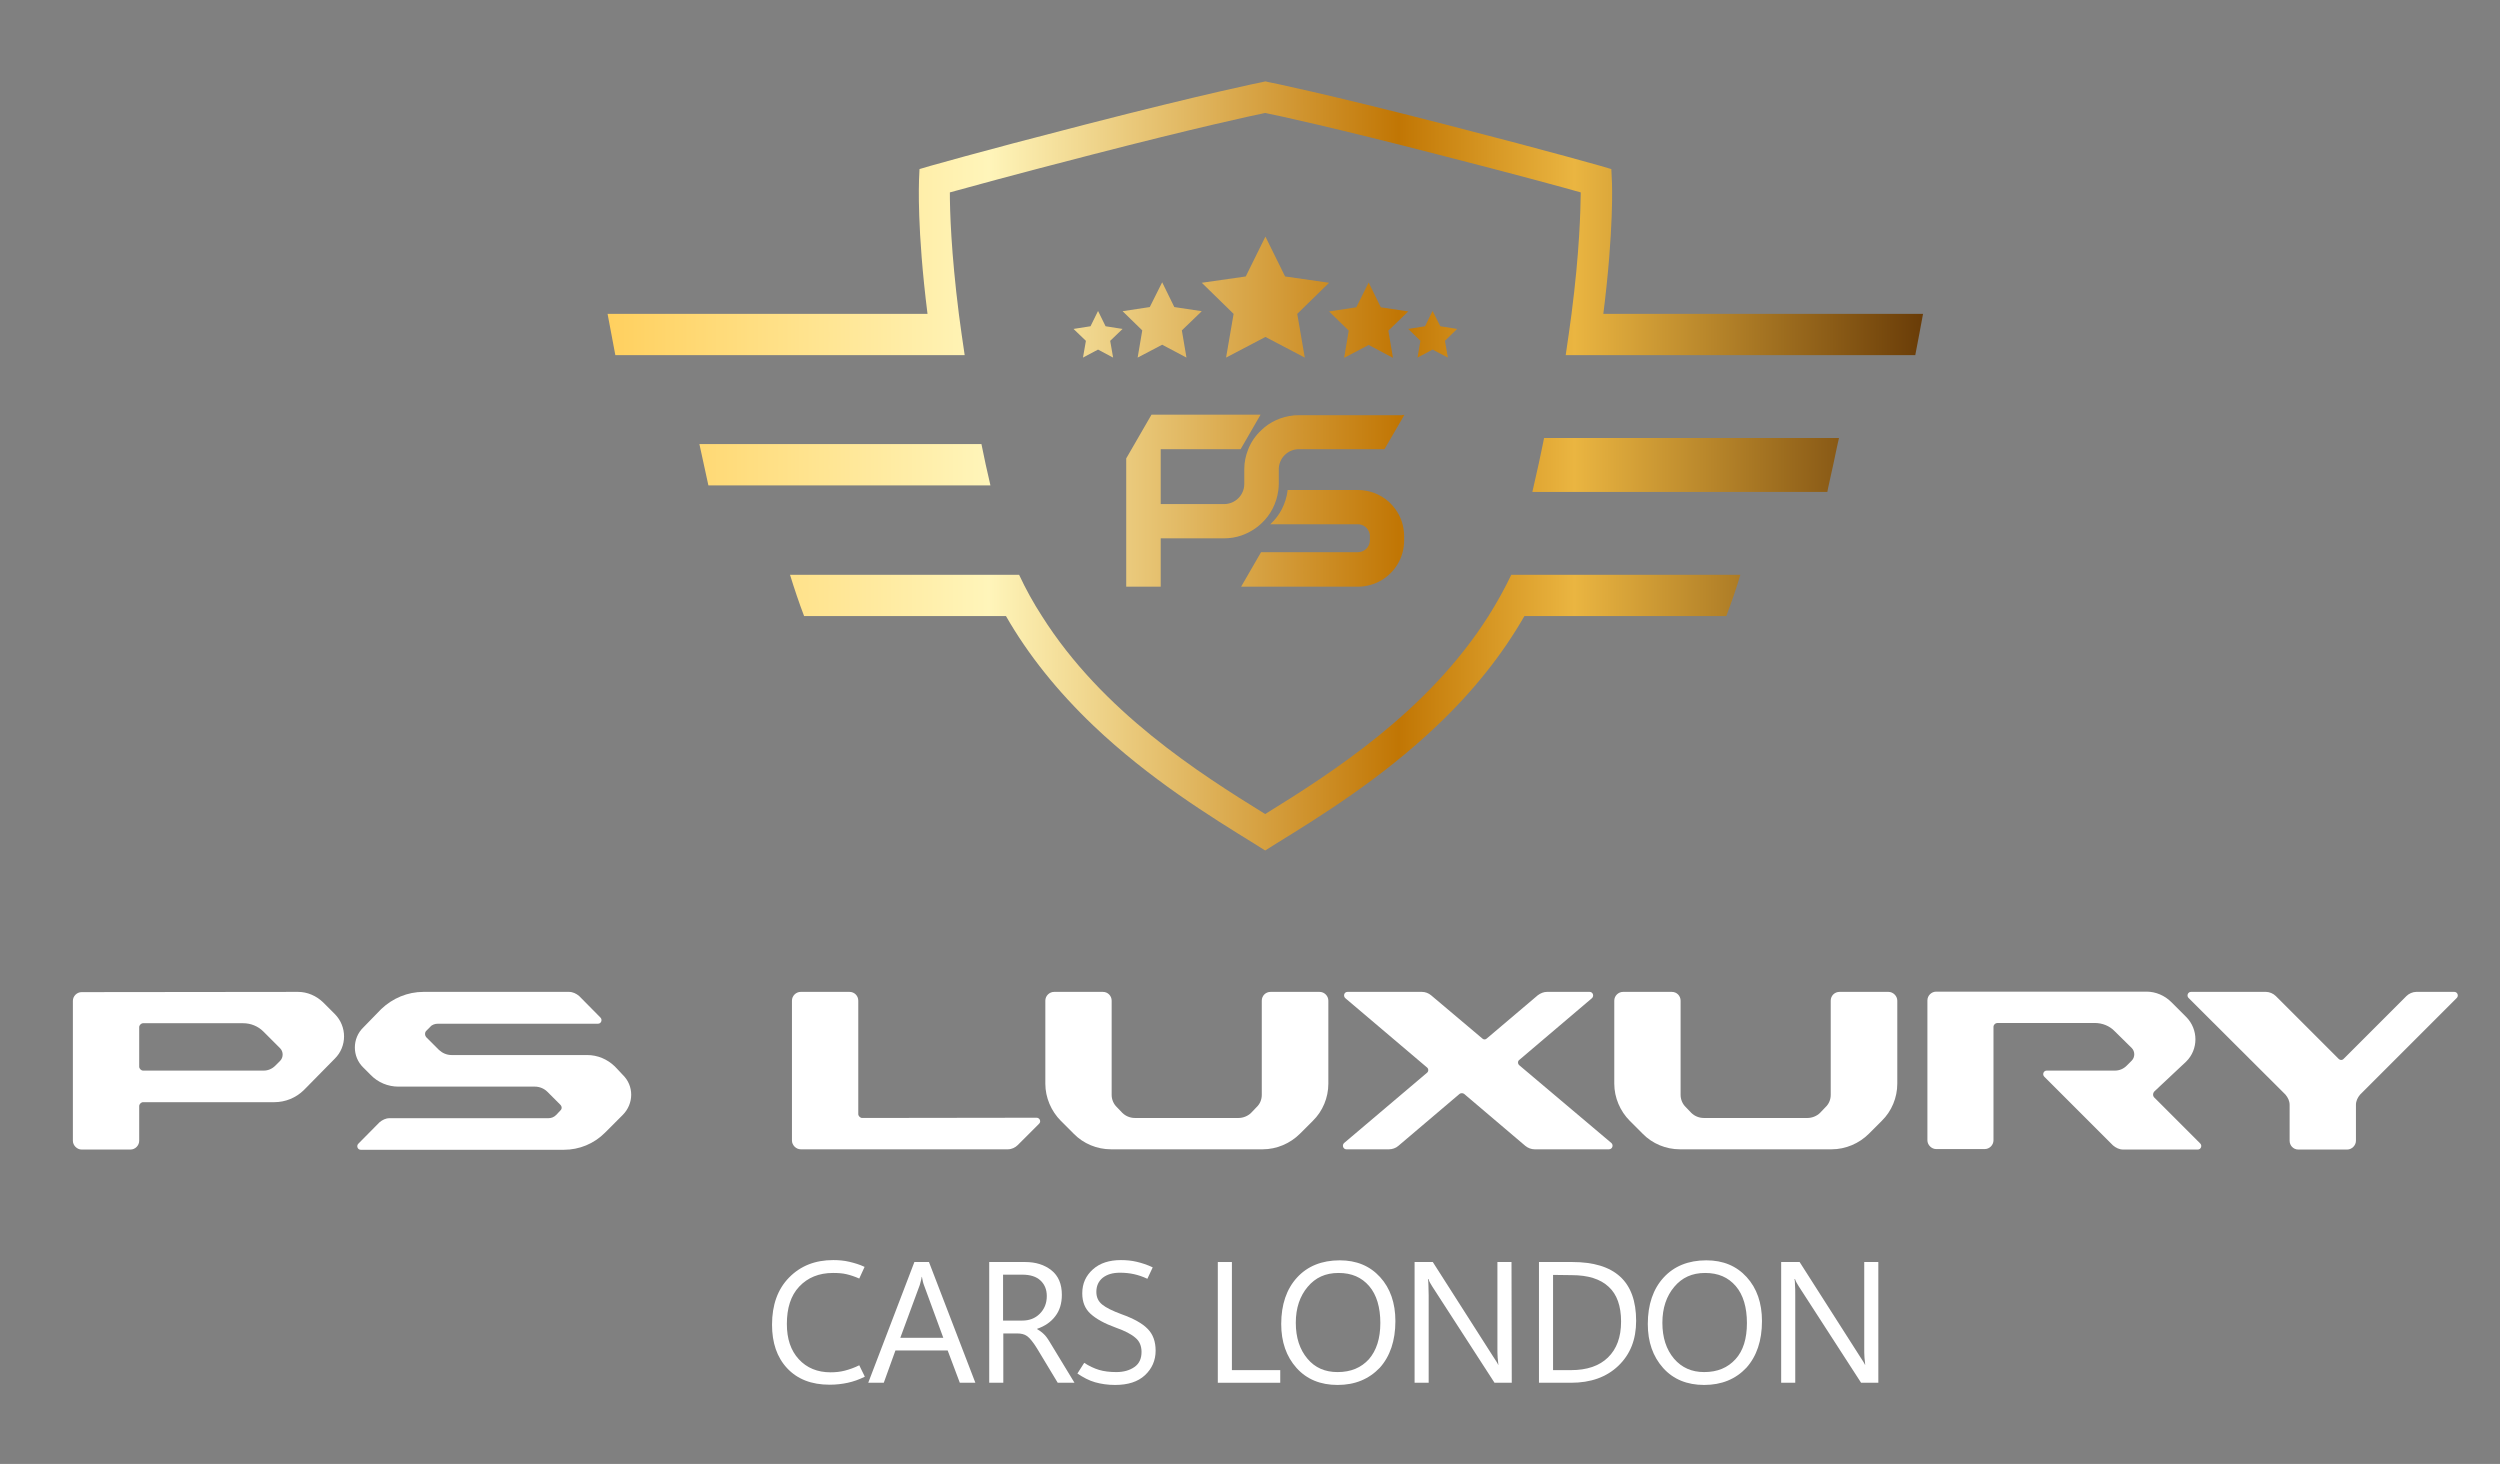 <?xml version="1.0" encoding="utf-8"?>
<!-- Generator: Adobe Illustrator 28.1.0, SVG Export Plug-In . SVG Version: 6.00 Build 0)  -->
<svg version="1.1"  id="Layer_1" xmlns="http://www.w3.org/2000/svg" xmlns:xlink="http://www.w3.org/1999/xlink" x="0px" y="0px"
	 viewBox="0 0 1029.1 602.6" style="enable-background:new 0 0 1029.1 602.6;" xml:space="preserve">
<rect x="0" y="0" width="1029.1" height="602.6" fill="#808080" stroke="none"/>
<style type="text/css">
	.st0{fill:#FFFFFF;}
	.st1{fill:url(#SVGID_1_);}
	.st2{fill:url(#SVGID_00000163767019059671234150000007813158454807769247_);}
	.st3{fill:url(#SVGID_00000054246567674492164580000003560350413543988619_);}
	.st4{fill:url(#SVGID_00000142891752953705092510000012562744207711145351_);}
	.st5{fill:url(#SVGID_00000021090881799410437240000013443432252562427012_);}
	.st6{fill:url(#SVGID_00000127767071950262599720000008853021224846555575_);}
	.st7{fill:url(#SVGID_00000119118938765528620690000001854376214750567042_);}
	.st8{fill:url(#SVGID_00000168108198054330438010000012404662722709333409_);}
	.st9{fill:url(#SVGID_00000072974882940726462860000009877963752552472473_);}
	.st10{fill:url(#SVGID_00000174576062185671542030000010910442109322561686_);}
	.st11{fill:url(#SVGID_00000078746305779466635590000003164410986184712084_);}
	.st12{fill:url(#SVGID_00000018219386041148354280000014015251086252673420_);}
	.st13{fill:url(#SVGID_00000025443928213917683890000007368448329049881249_);}
	.st14{fill:url(#SVGID_00000139989951993134301450000005052531686782819734_);}
	.st15{fill:url(#SVGID_00000135680136588096581570000007538563837930766507_);}
</style>
<g>
	<g>
		<path class="st0" d="M122.7,408.3c3.8,0,7.5,1.6,10.3,4.3l4.8,4.8c5.1,5.1,5.1,13.4,0,18.4l-12.8,13c-3.2,3.1-7.5,4.9-12.1,4.9
			h-54c-0.8,0-1.6,0.8-1.6,1.6v14.3c0,1.9-1.6,3.6-3.6,3.6H33.6c-1.9,0-3.6-1.7-3.6-3.6v-57.6c0-2,1.7-3.6,3.6-3.6L122.7,408.3
			L122.7,408.3z M115.3,436.7c1.4-1.4,1.4-3.8,0-5.2l-6.9-6.9c-2.2-2.2-5.2-3.4-8.3-3.4H58.9c-0.8,0-1.6,0.8-1.6,1.6v16.3
			c0,0.8,0.8,1.6,1.6,1.6h49.7c1.7,0,3.4-0.7,4.7-2L115.3,436.7L115.3,436.7z"/>
		<path class="st0" d="M156.9,415.4c4.7-4.5,10.9-7.1,17.4-7.1h59.9c1.6,0,3,0.7,4.2,1.7l8.7,8.8c1,0.9,0.4,2.6-0.9,2.6h-65.9
			c-1.2,0-2.5,0.4-3.2,1.3l-1.7,1.7c-0.6,0.7-0.6,1.7,0,2.5l5.3,5.3c1.4,1.3,3.2,2.1,5.2,2.1h55.8c4.3,0,8.3,1.7,11.4,4.7l3.2,3.4
			c4.7,4.5,4.7,11.9,0,16.6l-7.3,7.3c-4.5,4.5-10.5,7-16.9,7h-83.6c-1.3,0-1.9-1.6-1-2.5l8.7-8.8c1.2-1,2.6-1.7,4.1-1.7h65.4
			c1.2,0,2.3-0.4,3.2-1.3l1.7-1.8c0.8-0.7,0.8-1.7,0-2.5l-5.3-5.3c-1.3-1.3-3.2-2.1-5.1-2.1h-56.2c-4.3,0-8.4-1.7-11.4-4.8l-3-3
			c-4.7-4.5-4.7-12.1,0-16.6L156.9,415.4L156.9,415.4z"/>
		<path class="st0" d="M426.7,460.1c1.3,0,2,1.6,1,2.5l-8.8,8.8c-1,1-2.5,1.7-4,1.7h-85.3c-1.9,0-3.6-1.7-3.6-3.6v-57.6
			c0-2,1.7-3.6,3.6-3.6h20.1c2.1,0,3.6,1.7,3.6,3.6v46.7c0,0.8,0.8,1.6,1.6,1.6L426.7,460.1L426.7,460.1z"/>
		<path class="st0" d="M543.2,408.3c2,0,3.6,1.7,3.6,3.6v34.2c0,5.7-2.3,11.3-6.4,15.3l-5.3,5.3c-4,4-9.6,6.4-15.3,6.4h-62.5
			c-5.7,0-11.3-2.3-15.3-6.4l-5.3-5.3c-4-4-6.4-9.6-6.4-15.3v-34.2c0-2,1.7-3.6,3.6-3.6H454c2.1,0,3.6,1.7,3.6,3.6v38.8
			c0,1.9,0.8,3.8,2.2,5.1l2.2,2.3c1.3,1.3,3.2,2.1,5.1,2.1h42.8c1.8,0,3.8-0.8,5.1-2.1l2.2-2.3c1.4-1.3,2.2-3.1,2.2-5.1v-38.8
			c0-2,1.6-3.6,3.6-3.6L543.2,408.3L543.2,408.3z"/>
		<path class="st0" d="M625.4,436.3c-0.7,0.5-0.7,1.6,0,2.2l37.9,32c1,0.9,0.4,2.6-1,2.6h-30.6c-1.3,0-2.7-0.5-3.8-1.4l-25.2-21.4
			c-0.5-0.4-1.4-0.4-1.9,0l-25.2,21.4c-1,0.9-2.5,1.4-3.8,1.4h-17.6c-1.3,0-1.9-1.7-0.9-2.6l34.1-28.9c0.7-0.5,0.7-1.7,0-2.2
			l-33.6-28.5c-1-0.9-0.5-2.6,0.9-2.6h30.6c1.4,0,2.7,0.5,3.8,1.4l21.1,17.8c0.5,0.5,1.3,0.5,1.8,0l21-17.8c1.2-0.9,2.5-1.4,3.8-1.4
			h17.6c1.3,0,1.9,1.7,0.9,2.6L625.4,436.3L625.4,436.3z"/>
		<path class="st0" d="M777.4,408.3c1.9,0,3.6,1.7,3.6,3.6v34.2c0,5.7-2.3,11.3-6.4,15.3l-5.3,5.3c-4,4-9.6,6.4-15.3,6.4h-62.5
			c-5.7,0-11.3-2.3-15.3-6.4l-5.3-5.3c-4-4-6.4-9.6-6.4-15.3v-34.2c0-2,1.7-3.6,3.6-3.6h20.1c2.1,0,3.6,1.7,3.6,3.6v38.8
			c0,1.9,0.8,3.8,2.2,5.1l2.2,2.3c1.3,1.3,3.2,2.1,5.1,2.1h42.8c1.8,0,3.8-0.8,5.1-2.1l2.2-2.3c1.4-1.3,2.2-3.1,2.2-5.1v-38.8
			c0-2,1.6-3.6,3.6-3.6L777.4,408.3L777.4,408.3z"/>
		<path class="st0" d="M905.7,470.7c0.9,0.9,0.3,2.5-1,2.5h-30.7c-1.6,0-3-0.7-4.2-1.7l-28.3-28.3c-0.9-0.9-0.3-2.5,1-2.5h28.1
			c1.8,0,3.5-0.7,4.8-2l2.1-2.1c1.4-1.4,1.4-3.8,0-5.2l-7-6.9c-2.1-2.2-5.1-3.4-8.2-3.4h-40.1c-0.8,0-1.6,0.7-1.6,1.6v46.7
			c0,1.9-1.6,3.6-3.6,3.6H797c-1.9,0-3.6-1.7-3.6-3.6v-57.6c0-2,1.7-3.6,3.6-3.6h86.6c3.8,0,7.5,1.6,10.2,4.3l6.1,6.1
			c5.1,5.1,5.1,13.4,0,18.4l-13,12.2c-0.8,0.8-0.8,2,0,2.7L905.7,470.7L905.7,470.7z"/>
		<path class="st0" d="M1010.3,408.3c1.3,0,1.9,1.6,1,2.5l-39.8,39.8c-1,1.2-1.7,2.6-1.7,4.2v14.8c0,1.9-1.7,3.6-3.6,3.6h-20.1
			c-2.1,0-3.6-1.7-3.6-3.6v-14.8c0-1.6-0.7-3-1.7-4.2l-39.9-39.8c-0.9-0.9-0.3-2.5,1-2.5h30.9c1.4,0,3,0.7,4,1.7l25.8,25.8
			c0.7,0.7,1.6,0.7,2.2,0l25.8-25.8c1-1,2.6-1.7,4-1.7H1010.3L1010.3,408.3z"/>
	</g>
	<g>
		<path class="st0" d="M356,566.7c-2.4,1.2-4.7,2-7,2.5s-4.8,0.8-7.5,0.8c-7.5,0-13.3-2.3-17.5-6.8s-6.2-10.5-6.2-17.9
			c0-8.1,2.3-14.6,7-19.4c4.7-4.8,10.7-7.2,18.2-7.2c2.3,0,4.5,0.2,6.6,0.7s4.2,1.1,6.3,2.1l-2.2,4.8c-1.8-0.8-3.6-1.4-5.3-1.8
			s-3.6-0.5-5.5-0.5c-5.8,0-10.4,1.9-13.9,5.6s-5.1,8.9-5.1,15.4c0,6.1,1.6,10.9,4.9,14.5c3.3,3.6,7.7,5.4,13.1,5.4
			c2,0,4-0.2,5.9-0.7s3.9-1.2,5.9-2.2L356,566.7L356,566.7z"/>
		<path class="st0" d="M357.4,569.2l19-49.7h6l19.1,49.7h-6.4l-5-13.3h-21.5l-4.8,13.3H357.4z M370.6,550.7h17.7l-8-21.8
			c-0.1-0.3-0.3-0.8-0.4-1.3c-0.1-0.6-0.2-1.2-0.4-2h-0.1c-0.1,0.7-0.2,1.3-0.4,1.9c-0.1,0.6-0.3,1-0.4,1.5L370.6,550.7L370.6,550.7
			z"/>
		<path class="st0" d="M442.3,569.2h-6.9l-8.5-14.1c-1.6-2.6-3-4.3-4.1-5.1c-1.1-0.8-2.5-1.1-4.1-1.1h-5.7v20.3h-5.8v-49.7h14.8
			c4.3,0,7.9,1.1,10.8,3.4s4.3,5.7,4.3,10.1c0,3.5-0.9,6.5-2.7,8.8c-1.8,2.4-4.3,4.1-7.5,5.2v0.1c1,0.6,2,1.3,2.7,2
			c0.8,0.7,1.6,1.8,2.5,3.3L442.3,569.2L442.3,569.2z M412.9,524.8v18.8h7.9c2.9,0,5.3-0.9,7.2-2.8s2.9-4.3,2.9-7.3
			c0-2.7-0.9-4.8-2.6-6.4c-1.7-1.6-4.2-2.4-7.5-2.4H412.9z"/>
		<path class="st0" d="M443.5,565.4l2.8-4.4c2,1.3,4.1,2.3,6.1,2.9c2,0.6,4.4,0.9,7.1,0.9c3,0,5.5-0.7,7.5-2.1s2.9-3.5,2.9-6.2
			c0-2.4-0.8-4.4-2.5-5.8c-1.7-1.5-4.4-2.9-8.1-4.2c-4.7-1.7-8.1-3.6-10.4-5.7s-3.4-4.9-3.4-8.4c0-4.1,1.5-7.3,4.4-9.9
			s6.8-3.8,11.5-3.8c2.2,0,4.4,0.2,6.5,0.7c2.1,0.5,4.3,1.2,6.6,2.3l-2.2,4.7c-1.9-0.9-3.7-1.5-5.5-1.9s-3.7-0.6-5.8-0.6
			c-3,0-5.3,0.7-7.1,2.1c-1.7,1.4-2.6,3.3-2.6,5.8c0,2.2,0.8,3.9,2.4,5.2c1.6,1.3,4.2,2.6,8,4c5,1.8,8.6,3.8,10.7,6
			c2.2,2.2,3.3,5.2,3.3,9c0,4-1.5,7.4-4.4,10.1s-7,4-12.3,4c-3,0-5.7-0.4-8.2-1.1S445.9,567,443.5,565.4L443.5,565.4z"/>
		<path class="st0" d="M527.1,569.2h-25.8v-49.7h5.8V564h19.9V569.2L527.1,569.2z"/>
		<path class="st0" d="M550.6,570.1c-7,0-12.7-2.3-16.9-7s-6.3-10.7-6.3-18.1c0-8,2.2-14.4,6.5-19.1s10.2-7.1,17.6-7.1
			c6.9,0,12.4,2.3,16.6,6.9s6.3,10.7,6.3,18.1c0,8.1-2.2,14.5-6.4,19.2C563.5,567.7,557.8,570.1,550.6,570.1L550.6,570.1z
			 M550.6,564.8c5.5,0,9.7-1.8,12.9-5.3c3.1-3.6,4.7-8.5,4.7-14.9s-1.5-11.6-4.6-15.2s-7.2-5.4-12.6-5.4s-9.5,1.9-12.7,5.7
			c-3.2,3.8-4.9,8.7-4.9,14.8s1.6,11,4.8,14.8C541.3,563,545.4,564.8,550.6,564.8L550.6,564.8z"/>
		<path class="st0" d="M622.3,569.2h-7.1l-25.6-39.6c-0.3-0.5-0.6-1-0.9-1.5c-0.3-0.5-0.5-1-0.7-1.6h-0.2c0.1,0.5,0.2,1.4,0.2,2.5
			c0,1.1,0.1,2.6,0.1,4.3v35.9h-5.8v-49.7h7.5l24.9,39c0.5,0.8,1,1.5,1.3,2s0.6,1,0.7,1.3h0.1c-0.1-0.7-0.2-1.7-0.3-2.9
			s-0.1-2.7-0.1-4.4v-35h5.8L622.3,569.2L622.3,569.2z"/>
		<path class="st0" d="M633.5,569.2v-49.7h13.7c8.8,0,15.3,2,19.7,6s6.6,10.1,6.6,18.2c0,7.7-2.4,13.8-7.3,18.5
			c-4.9,4.7-11.4,7-19.5,7L633.5,569.2L633.5,569.2z M639.3,524.8V564h7.4c6.5,0,11.6-1.7,15.2-5.2c3.6-3.5,5.4-8.4,5.4-14.8
			s-1.7-11.2-5.1-14.3c-3.4-3.2-8.5-4.8-15.2-4.8L639.3,524.8L639.3,524.8z"/>
		<path class="st0" d="M701.5,570.1c-7,0-12.7-2.3-16.9-7s-6.3-10.7-6.3-18.1c0-8,2.2-14.4,6.5-19.1s10.2-7.1,17.6-7.1
			c6.9,0,12.4,2.3,16.6,6.9s6.3,10.7,6.3,18.1c0,8.1-2.2,14.5-6.4,19.2C714.5,567.7,708.7,570.1,701.5,570.1L701.5,570.1z
			 M701.5,564.8c5.5,0,9.7-1.8,12.9-5.3s4.7-8.5,4.7-14.9s-1.5-11.6-4.6-15.2s-7.2-5.4-12.6-5.4s-9.5,1.9-12.7,5.7
			c-3.2,3.8-4.9,8.7-4.9,14.8s1.6,11,4.8,14.8C692.3,563,696.4,564.8,701.5,564.8L701.5,564.8z"/>
		<path class="st0" d="M773.2,569.2h-7.1l-25.6-39.6c-0.3-0.5-0.6-1-0.9-1.5c-0.3-0.5-0.5-1-0.7-1.6h-0.2c0.1,0.5,0.2,1.4,0.2,2.5
			c0.1,1.1,0.1,2.6,0.1,4.3v35.9h-5.8v-49.7h7.6l24.9,39c0.5,0.8,1,1.5,1.3,2s0.6,1,0.7,1.3h0.1c-0.1-0.7-0.2-1.7-0.3-2.9
			s-0.1-2.7-0.1-4.4v-35h5.8L773.2,569.2L773.2,569.2z"/>
	</g>
</g>
<g>
	<g>
		
			<linearGradient id="SVGID_1_" gradientUnits="userSpaceOnUse" x1="208.171" y1="415.075" x2="810.77" y2="415.075" gradientTransform="matrix(1 0 0 -1 0 606.369)">
			<stop  offset="0" style="stop-color:#FFC646"/>
			<stop  offset="0.33" style="stop-color:#FFF5BA"/>
			<stop  offset="0.61" style="stop-color:#C17604"/>
			<stop  offset="0.73" style="stop-color:#EAB541"/>
			<stop  offset="1" style="stop-color:#582C00"/>
		</linearGradient>
		<path class="st1" d="M630.8,202.4l0.7-3.1c1.4-5.9,2.6-11.6,3.7-17l0.4-2H757l-0.7,3.1c-1.1,5.3-2.3,10.9-3.7,17.1l-0.4,2H630.8
			L630.8,202.4z"/>
		
			<linearGradient id="SVGID_00000028315250226690372100000012544414723708528541_" gradientUnits="userSpaceOnUse" x1="208.171" y1="313.005" x2="810.77" y2="313.005" gradientTransform="matrix(1 0 0 -1 0 606.369)">
			<stop  offset="0" style="stop-color:#FFC646"/>
			<stop  offset="0.33" style="stop-color:#FFF5BA"/>
			<stop  offset="0.61" style="stop-color:#C17604"/>
			<stop  offset="0.73" style="stop-color:#EAB541"/>
			<stop  offset="1" style="stop-color:#582C00"/>
		</linearGradient>
		<path style="fill:url(#SVGID_00000028315250226690372100000012544414723708528541_);" d="M716.4,236.6c-1.7,5.8-3.7,11.5-5.8,17
			h-83.1c-9.1,15.9-21.2,31.1-36.1,45.2c-22.9,21.8-48,37.3-66.3,48.6l-4.3,2.7l-4.3-2.7c-18.3-11.3-43.4-26.8-66.3-48.6
			c-14.9-14.2-27-29.3-36.1-45.2h-83.1c-2.1-5.5-4-11.2-5.8-17h94.3c2.8,6,5.9,11.6,9.4,17c24.9,39.4,64.6,64.6,91.9,81.5
			c27.3-16.9,66.9-42.1,91.9-81.5c3.4-5.4,6.6-11.1,9.4-17H716.4L716.4,236.6z"/>
		
			<linearGradient id="SVGID_00000131342882119627837700000001502380801980843694_" gradientUnits="userSpaceOnUse" x1="208.171" y1="415.08" x2="810.77" y2="415.08" gradientTransform="matrix(1 0 0 -1 0 606.369)">
			<stop  offset="0" style="stop-color:#FFC646"/>
			<stop  offset="0.33" style="stop-color:#FFF5BA"/>
			<stop  offset="0.61" style="stop-color:#C17604"/>
			<stop  offset="0.73" style="stop-color:#EAB541"/>
			<stop  offset="1" style="stop-color:#582C00"/>
		</linearGradient>
		<path style="fill:url(#SVGID_00000131342882119627837700000001502380801980843694_);" d="M407.7,199.8H291.6
			c-1.3-5.8-2.5-11.5-3.7-17h116.1C405.1,188.3,406.3,193.9,407.7,199.8L407.7,199.8z"/>
		
			<linearGradient id="SVGID_00000111878424791734231260000015709404527567482807_" gradientUnits="userSpaceOnUse" x1="208.171" y1="516.55" x2="810.77" y2="516.55" gradientTransform="matrix(1 0 0 -1 0 606.369)">
			<stop  offset="0" style="stop-color:#FFC646"/>
			<stop  offset="0.33" style="stop-color:#FFF5BA"/>
			<stop  offset="0.61" style="stop-color:#C17604"/>
			<stop  offset="0.73" style="stop-color:#EAB541"/>
			<stop  offset="1" style="stop-color:#582C00"/>
		</linearGradient>
		<path style="fill:url(#SVGID_00000111878424791734231260000015709404527567482807_);" d="M791.6,129.2c-1,5.6-2.1,11.2-3.2,17
			H644.5c0.9-6,1.7-11.7,2.4-17c3.3-25.4,3.7-42.4,3.8-50C643,77,625,72.1,591.9,63.6c-42.6-11-65.6-16-71.1-17.1
			c-5.4,1.1-28.5,6.1-71.1,17.1c-33,8.5-51.1,13.5-58.7,15.6c0,7.6,0.5,24.6,3.7,50c0.7,5.3,1.5,11,2.4,17H253.3
			c-1.1-5.8-2.2-11.5-3.2-17h131.7c-4.4-35-3.5-53.9-3.5-55.1l0.2-4.5l4.4-1.3c0.2,0,17.1-5,63.7-17c49.3-12.7,72.8-17.5,73-17.5
			l1.3-0.3l1.3,0.3c0.2,0,23.7,4.8,73,17.5c46.6,12,63.5,17,63.7,17l4.4,1.3l0.2,4.5c0.1,1.2,0.9,20.2-3.5,55.1L791.6,129.2
			L791.6,129.2z"/>
	</g>
	<g>
		<g>
			
				<linearGradient id="SVGID_00000008146274955330145240000017521730557027480480_" gradientUnits="userSpaceOnUse" x1="208.171" y1="384.765" x2="810.77" y2="384.765" gradientTransform="matrix(1 0 0 -1 0 606.369)">
				<stop  offset="0" style="stop-color:#FFC646"/>
				<stop  offset="0.33" style="stop-color:#FFF5BA"/>
				<stop  offset="0.61" style="stop-color:#C17604"/>
				<stop  offset="0.73" style="stop-color:#EAB541"/>
				<stop  offset="1" style="stop-color:#582C00"/>
			</linearGradient>
			<path style="fill:url(#SVGID_00000008146274955330145240000017521730557027480480_);" d="M574.4,209.6c-1.5-2.1-3.5-4-5.8-5.3
				c-1.9-1.1-4-1.9-6.3-2.3c-1.1-0.2-2.2-0.3-3.3-0.3h-29c0,0.1,0,0.3,0,0.4c-0.7,5.3-3.2,10.1-6.9,13.5c-0.1,0.1-0.2,0.1-0.2,0.2
				H559c2.3,0,4.3,1.7,4.8,3.9c0.1,0.3,0.1,0.7,0.1,1v1.7c0,2.7-2.2,4.9-4.9,4.9h-39.9l-8.2,14.2H559c3.5,0,6.8-1,9.6-2.6
				c5.6-3.3,9.4-9.4,9.4-16.4v-1.7C578,216.6,576.7,212.7,574.4,209.6L574.4,209.6z"/>
			
				<linearGradient id="SVGID_00000150780524742477477910000017385530595887359389_" gradientUnits="userSpaceOnUse" x1="208.171" y1="435.52" x2="810.77" y2="435.52" gradientTransform="matrix(1 0 0 -1 0 606.369)">
				<stop  offset="0" style="stop-color:#FFC646"/>
				<stop  offset="0.33" style="stop-color:#FFF5BA"/>
				<stop  offset="0.61" style="stop-color:#C17604"/>
				<stop  offset="0.73" style="stop-color:#EAB541"/>
				<stop  offset="1" style="stop-color:#582C00"/>
			</linearGradient>
			<path style="fill:url(#SVGID_00000150780524742477477910000017385530595887359389_);" d="M534.7,170.8c-0.7,0-1.4,0-2.1,0.1l0,0
				l-0.2-0.1H534.7L534.7,170.8z"/>
			<g>
				
					<linearGradient id="SVGID_00000006686690551160318380000011553986296809590455_" gradientUnits="userSpaceOnUse" x1="208.171" y1="400.15" x2="810.77" y2="400.15" gradientTransform="matrix(1 0 0 -1 0 606.369)">
					<stop  offset="0" style="stop-color:#FFC646"/>
					<stop  offset="0.33" style="stop-color:#FFF5BA"/>
					<stop  offset="0.61" style="stop-color:#C17604"/>
					<stop  offset="0.73" style="stop-color:#EAB541"/>
					<stop  offset="1" style="stop-color:#582C00"/>
				</linearGradient>
				<path style="fill:url(#SVGID_00000006686690551160318380000011553986296809590455_);" d="M578.1,170.8l-8.2,14.1h-35.2
					c-4.5,0-8.2,3.6-8.3,8.1v6.3c0,0.9-0.1,1.8-0.2,2.6c-0.7,5.3-3.2,10.1-6.9,13.5c-2.3,2.2-5.1,3.9-8.2,5
					c-2.3,0.8-4.7,1.2-7.2,1.2h-26.1v19.9h-14.2v-52.8l10.4-18h44.9l-8.2,14.2h-32.9v22.6h26.1c4.5,0,8.2-3.6,8.3-8.1v-6.3
					c0-2.9,0.6-5.6,1.6-8.1c1.2-3.1,3.1-5.8,5.5-8c3.5-3.4,8.2-5.5,13.3-6l0,0c0.7,0,1.4-0.1,2.1-0.1h-0.4c0.1,0,0.2,0,0.4,0H577
					C577.3,170.8,577.7,170.8,578.1,170.8L578.1,170.8z"/>
				
					<linearGradient id="SVGID_00000120545099327860600260000006993317576299951243_" gradientUnits="userSpaceOnUse" x1="208.171" y1="435.52" x2="810.77" y2="435.52" gradientTransform="matrix(1 0 0 -1 0 606.369)">
					<stop  offset="0" style="stop-color:#FFC646"/>
					<stop  offset="0.33" style="stop-color:#FFF5BA"/>
					<stop  offset="0.61" style="stop-color:#C17604"/>
					<stop  offset="0.73" style="stop-color:#EAB541"/>
					<stop  offset="1" style="stop-color:#582C00"/>
				</linearGradient>
				<path style="fill:url(#SVGID_00000120545099327860600260000006993317576299951243_);" d="M534.7,170.8c-0.7,0-1.4,0-2.1,0.1l0,0
					c0.6-0.1,1.2-0.1,1.8-0.1H534.7L534.7,170.8z"/>
			</g>
		</g>
		<g>
			
				<linearGradient id="SVGID_00000067206279160869091370000001514945280057641655_" gradientUnits="userSpaceOnUse" x1="208.171" y1="484.06" x2="810.77" y2="484.06" gradientTransform="matrix(1 0 0 -1 0 606.369)">
				<stop  offset="0" style="stop-color:#FFC646"/>
				<stop  offset="0.33" style="stop-color:#FFF5BA"/>
				<stop  offset="0.61" style="stop-color:#C17604"/>
				<stop  offset="0.73" style="stop-color:#EAB541"/>
				<stop  offset="1" style="stop-color:#582C00"/>
			</linearGradient>
			<polygon style="fill:url(#SVGID_00000067206279160869091370000001514945280057641655_);" points="520.9,97.4 529,113.8 
				547.1,116.4 534,129.2 537.1,147.2 520.9,138.7 504.7,147.2 507.8,129.2 494.7,116.4 512.8,113.8 			"/>
			
				<linearGradient id="SVGID_00000176036586491882694960000013322677474480335490_" gradientUnits="userSpaceOnUse" x1="208.171" y1="474.53" x2="810.77" y2="474.53" gradientTransform="matrix(1 0 0 -1 0 606.369)">
				<stop  offset="0" style="stop-color:#FFC646"/>
				<stop  offset="0.33" style="stop-color:#FFF5BA"/>
				<stop  offset="0.61" style="stop-color:#C17604"/>
				<stop  offset="0.73" style="stop-color:#EAB541"/>
				<stop  offset="1" style="stop-color:#582C00"/>
			</linearGradient>
			<polygon style="fill:url(#SVGID_00000176036586491882694960000013322677474480335490_);" points="563.4,116.3 568.4,126.5 
				579.7,128.2 571.5,136.1 573.4,147.3 563.4,142 553.3,147.3 555.2,136.1 547.1,128.2 558.3,126.5 			"/>
			
				<linearGradient id="SVGID_00000055666418655913572680000001888155485884849806_" gradientUnits="userSpaceOnUse" x1="208.171" y1="468.745" x2="810.77" y2="468.745" gradientTransform="matrix(1 0 0 -1 0 606.369)">
				<stop  offset="0" style="stop-color:#FFC646"/>
				<stop  offset="0.33" style="stop-color:#FFF5BA"/>
				<stop  offset="0.61" style="stop-color:#C17604"/>
				<stop  offset="0.73" style="stop-color:#EAB541"/>
				<stop  offset="1" style="stop-color:#582C00"/>
			</linearGradient>
			<polygon style="fill:url(#SVGID_00000055666418655913572680000001888155485884849806_);" points="589.7,128 592.9,134.3 
				599.8,135.4 594.8,140.3 596,147.2 589.7,143.9 583.5,147.2 584.7,140.3 579.7,135.4 586.6,134.3 			"/>
			
				<linearGradient id="SVGID_00000018955909092665375670000014392217004773781181_" gradientUnits="userSpaceOnUse" x1="208.171" y1="468.745" x2="810.77" y2="468.745" gradientTransform="matrix(1 0 0 -1 0 606.369)">
				<stop  offset="0" style="stop-color:#FFC646"/>
				<stop  offset="0.33" style="stop-color:#FFF5BA"/>
				<stop  offset="0.61" style="stop-color:#C17604"/>
				<stop  offset="0.73" style="stop-color:#EAB541"/>
				<stop  offset="1" style="stop-color:#582C00"/>
			</linearGradient>
			<polygon style="fill:url(#SVGID_00000018955909092665375670000014392217004773781181_);" points="452,128 455.1,134.3 
				462.1,135.4 457,140.3 458.2,147.2 452,143.9 445.8,147.2 447,140.3 441.9,135.4 448.9,134.3 			"/>
			
				<linearGradient id="SVGID_00000006695410413832255410000007865702437964463751_" gradientUnits="userSpaceOnUse" x1="208.171" y1="474.64" x2="810.77" y2="474.64" gradientTransform="matrix(1 0 0 -1 0 606.369)">
				<stop  offset="0" style="stop-color:#FFC646"/>
				<stop  offset="0.33" style="stop-color:#FFF5BA"/>
				<stop  offset="0.61" style="stop-color:#C17604"/>
				<stop  offset="0.73" style="stop-color:#EAB541"/>
				<stop  offset="1" style="stop-color:#582C00"/>
			</linearGradient>
			<polygon style="fill:url(#SVGID_00000006695410413832255410000007865702437964463751_);" points="478.4,116.2 483.4,126.4 
				494.7,128.1 486.5,136 488.4,147.2 478.4,141.9 468.3,147.2 470.2,136 462.1,128.1 473.3,126.4 			"/>
		</g>
	</g>
</g>
</svg>
